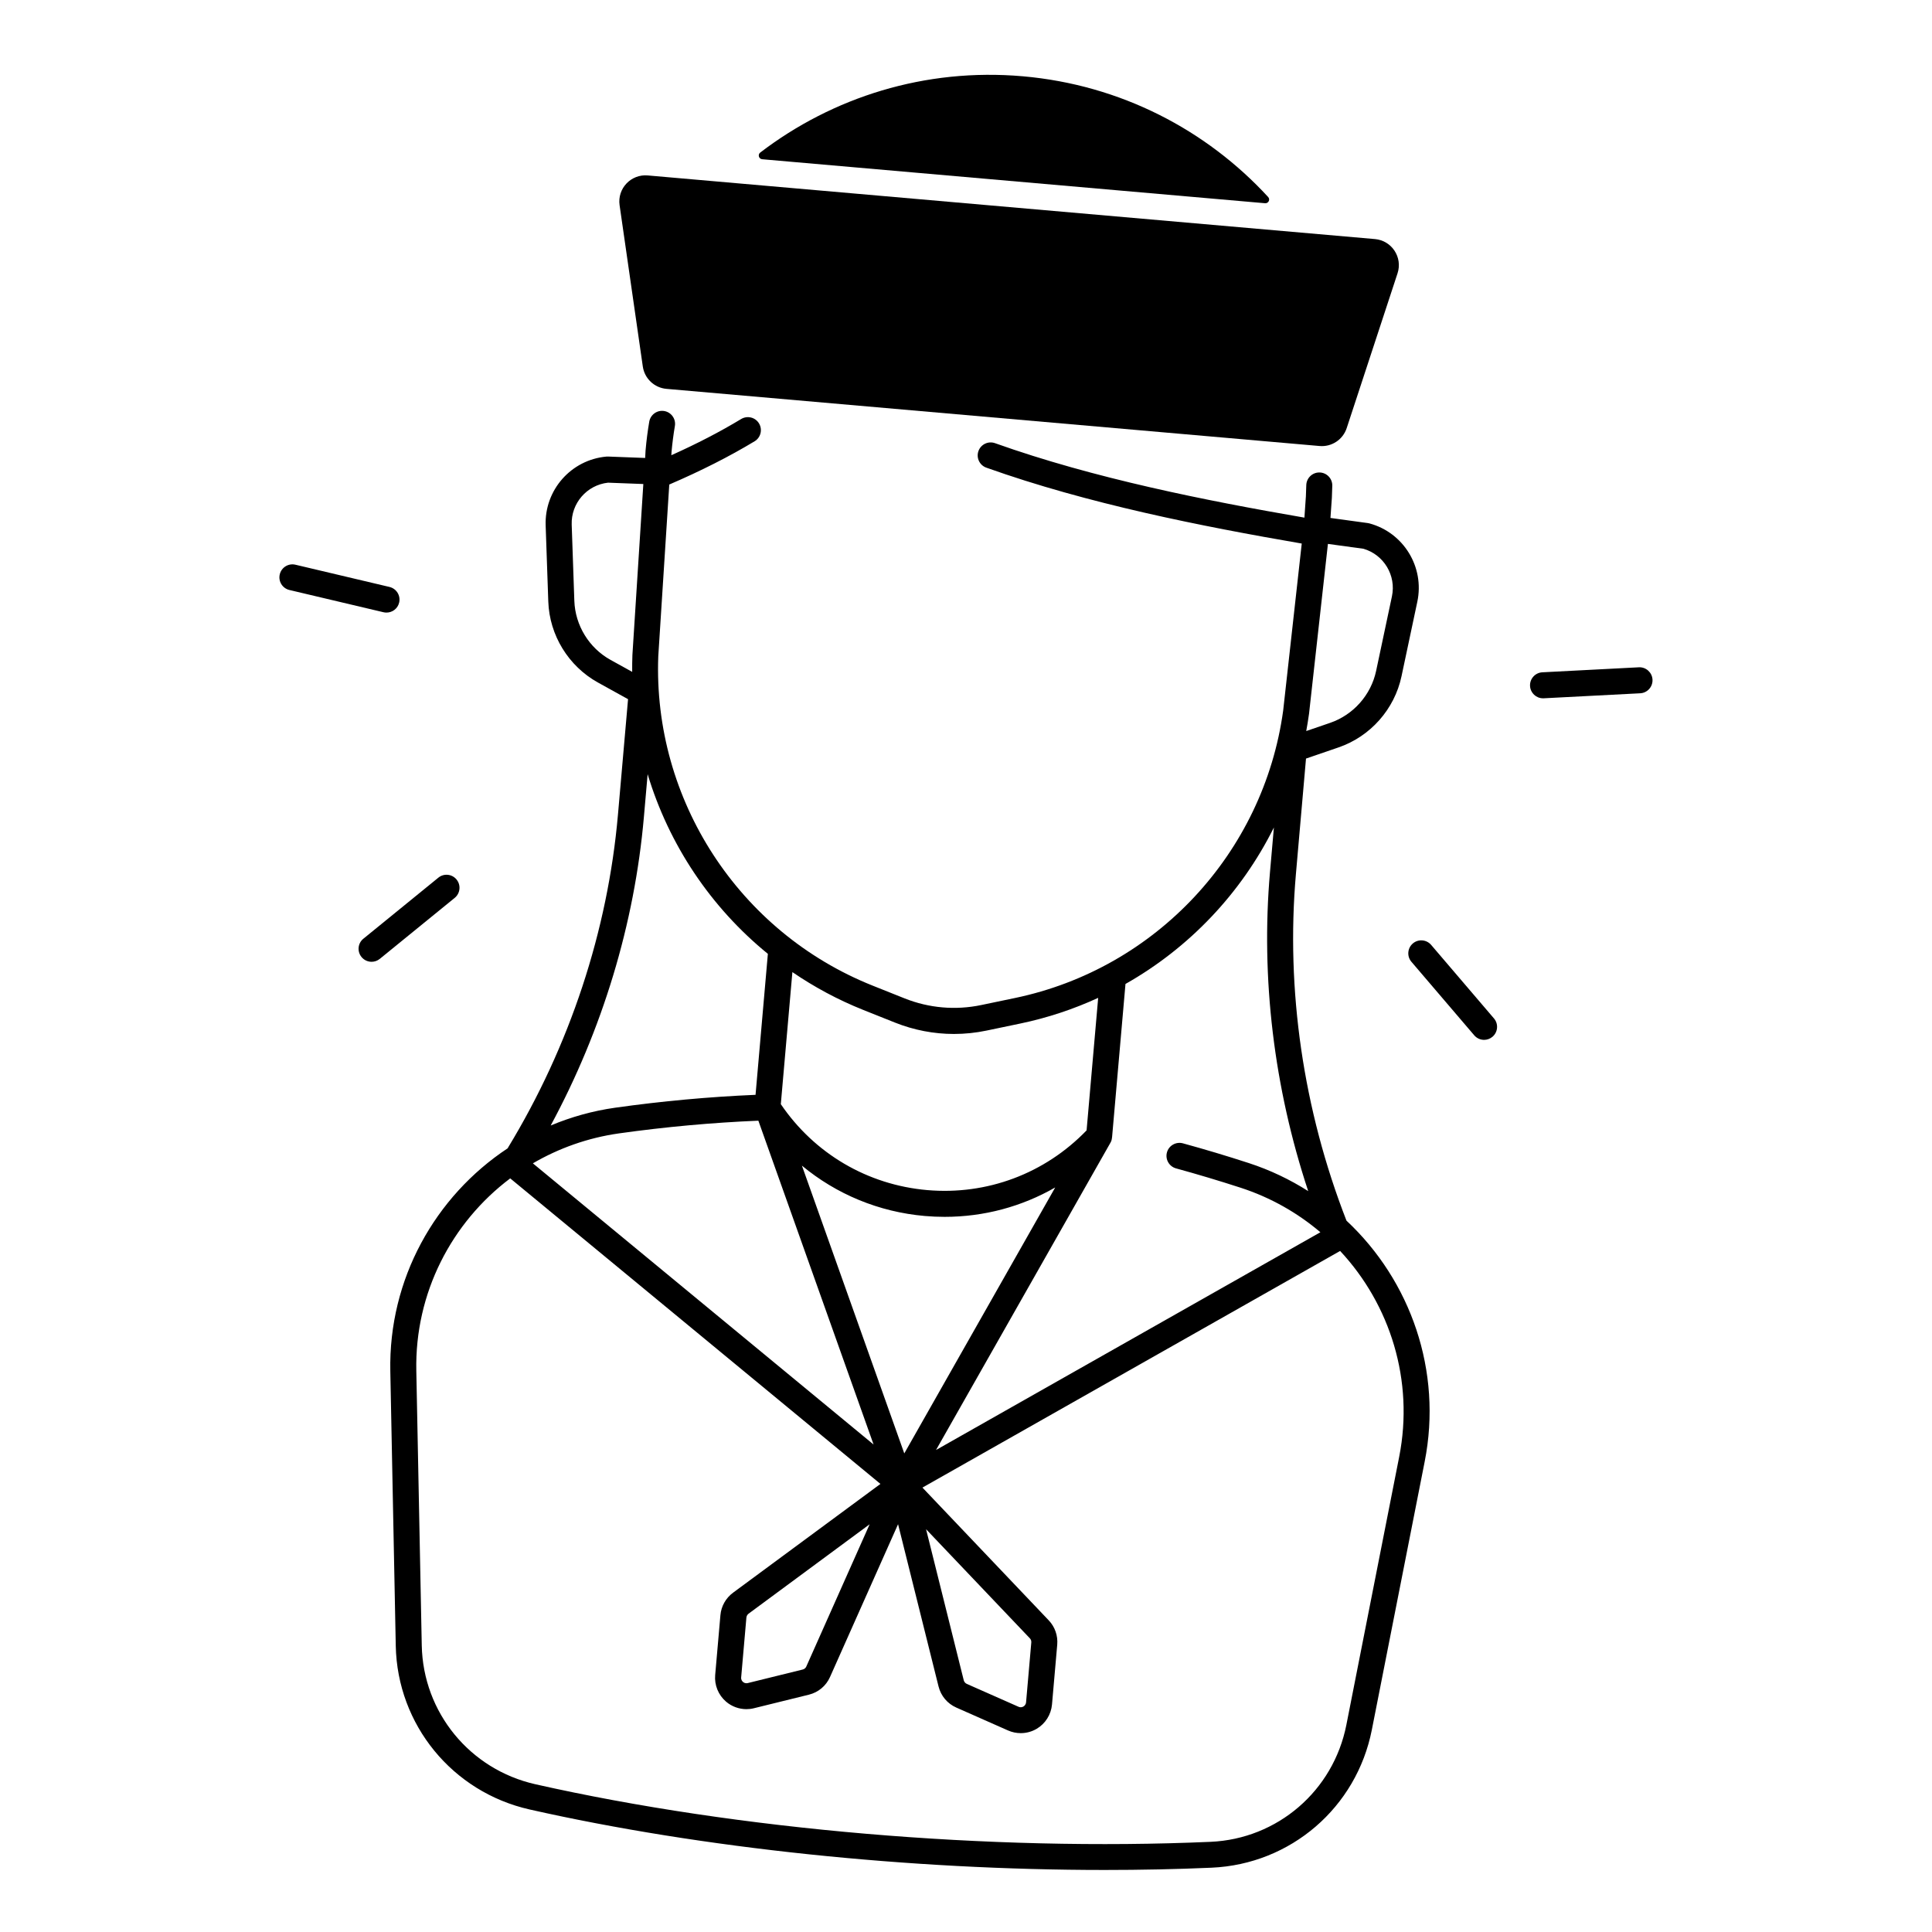 <?xml version="1.0" encoding="UTF-8"?>
<!-- Uploaded to: ICON Repo, www.svgrepo.com, Generator: ICON Repo Mixer Tools -->
<svg fill="#000000" width="800px" height="800px" version="1.1" viewBox="144 144 512 512" xmlns="http://www.w3.org/2000/svg">
 <g>
  <path d="m246.43 306.34c-0.266 0-0.531-0.031-0.797-0.09l-24.934-5.894c-1.852-0.441-3-2.293-2.559-4.144 0.441-1.852 2.293-2.992 4.144-2.559l24.934 5.894c1.852 0.441 3 2.293 2.559 4.144-0.363 1.578-1.781 2.648-3.348 2.648z"/>
  <path d="m314.35 241.13c0.461 3.188 3.051 5.637 6.258 5.922l173.09 15.145c3.207 0.285 6.188-1.684 7.191-4.742l13.473-41.023c1.398-4.25-1.535-8.688-5.984-9.074l-192.71-16.863c-4.457-0.395-8.109 3.473-7.469 7.891z"/>
  <path d="m345.99 186.2 133.27 11.66c0.887 0.078 1.426-0.984 0.816-1.645-16.336-17.77-39.086-29.727-65.023-32s-50.422 5.559-69.598 20.223c-0.699 0.551-0.355 1.684 0.531 1.762z"/>
  <path d="m578.32 320.84-25.586 1.328c-1.898 0.098-3.356 1.723-3.258 3.621 0.098 1.84 1.613 3.266 3.434 3.266h0.176l25.586-1.328c1.898-0.098 3.356-1.723 3.258-3.621-0.098-1.895-1.73-3.363-3.609-3.266z"/>
  <path d="m523.27 394.41c-1.238-1.445-3.414-1.613-4.852-0.383-1.445 1.238-1.613 3.414-0.383 4.852l16.648 19.484c0.68 0.797 1.645 1.211 2.617 1.211 0.789 0 1.586-0.277 2.234-0.828 1.445-1.238 1.613-3.414 0.383-4.852z"/>
  <path d="m265 377.09c-1.199-1.477-3.367-1.703-4.84-0.492l-19.867 16.176c-1.477 1.199-1.691 3.367-0.492 4.84 0.68 0.836 1.672 1.27 2.676 1.27 0.766 0 1.535-0.254 2.176-0.777l19.867-16.176c1.453-1.199 1.68-3.363 0.48-4.84z"/>
  <path d="m500.83 467.49c-11.453-29.383-16.078-61.145-13.402-91.848l2.676-30.613 8.629-2.961c8.434-2.894 14.828-10.117 16.68-18.844l4.191-19.758c1.949-9.18-3.621-18.301-12.676-20.754-0.148-0.039-0.285-0.07-0.434-0.09l-9.91-1.359 0.148-2.125c0.188-2.125 0.305-4.289 0.336-6.426 0.039-1.898-1.477-3.473-3.387-3.504h-0.059c-1.871 0-3.406 1.504-3.445 3.387-0.039 1.977-0.137 3.977-0.316 6.004l-0.176 2.578c-26.117-4.508-55.812-10.402-81.988-19.73-1.789-0.641-3.758 0.297-4.398 2.086-0.641 1.789 0.297 3.758 2.086 4.398 26.812 9.566 57.062 15.547 83.59 20.113l-4.922 44.262c-5.188 37.777-33.742 68.387-71.074 76.172l-8.965 1.871c-6.809 1.418-13.824 0.809-20.289-1.77l-8.5-3.394c-35.414-14.148-58.223-49.25-56.777-87.27l2.914-45.512c8.383-3.602 15.988-7.457 22.621-11.465 1.625-0.984 2.144-3.102 1.16-4.734-0.984-1.625-3.102-2.144-4.734-1.16-5.492 3.324-11.699 6.543-18.5 9.594l0.051-0.848c0.207-2.293 0.5-4.613 0.887-6.887 0.324-1.879-0.945-3.652-2.812-3.977-1.871-0.324-3.652 0.945-3.977 2.812-0.422 2.469-0.746 5-0.965 7.5 0 0.039-0.012 0.078-0.012 0.117l-0.109 2.008-9.84-0.375c-0.148-0.012-0.297 0-0.441 0.012-9.348 0.848-16.414 8.855-16.09 18.234l0.699 20.184c0.305 8.914 5.352 17.133 13.156 21.453l7.981 4.418-2.676 30.613c-2.695 30.789-12.762 61.293-29.125 88.215-0.039 0.059-0.059 0.129-0.09 0.188-19.266 12.734-31.598 34.695-31.113 59.051l1.445 72.816c0.414 20.91 15.008 38.738 35.473 43.355 45.695 10.312 100.87 16.031 152.39 16.031 9.594 0 19.078-0.195 28.34-0.602 20.949-0.914 38.414-15.941 42.469-36.547l14.004-71.074c4.746-24.035-3.727-47.965-20.723-63.848zm-9.926-134.31 5.008-45.039 9.418 1.289c5.41 1.574 8.719 7.074 7.547 12.613l-4.191 19.758c-1.348 6.367-6.023 11.641-12.172 13.758l-6.348 2.176c0.273-1.504 0.531-3.019 0.738-4.555zm-52.211 112.29c0-0.039 0.02-0.07 0.02-0.109l3.551-40.602c16.934-9.574 30.66-24.059 39.332-41.465l-1.031 11.758c-2.461 28.172 1.043 57.199 10.125 84.605-4.82-3.059-10.086-5.59-15.742-7.43-5.777-1.879-11.652-3.641-17.465-5.234-1.84-0.492-3.731 0.582-4.231 2.41-0.5 1.832 0.582 3.731 2.41 4.231 5.707 1.566 11.484 3.297 17.152 5.137 7.949 2.59 15.055 6.652 21.105 11.789l-101.86 57.703 46.188-81.367c0.273-0.441 0.41-0.934 0.441-1.426zm-55.047 83.699-27.129-76.262c9.133 7.578 20.387 12.281 32.57 13.344 1.762 0.156 3.523 0.227 5.266 0.227 10.402 0 20.449-2.707 29.293-7.793zm-29.656-127.55c5.777 3.945 12.023 7.32 18.695 9.988l8.5 3.394c5.008 1.996 10.301 3.012 15.625 3.012 2.883 0 5.766-0.297 8.629-0.895l8.965-1.871c7.211-1.504 14.109-3.809 20.625-6.801l-3.07 35.117c-11.051 11.453-26.383 17.211-42.262 15.824-15.805-1.387-29.863-9.664-38.77-22.77zm-48.18-82.734c-5.699-3.148-9.379-9.152-9.605-15.664l-0.699-20.184c-0.195-5.656 4.016-10.5 9.625-11.121l9.359 0.355-2.894 45.312c-0.059 1.496-0.07 2.981-0.059 4.469zm8.828 41.652 0.992-11.375c5.609 18.656 16.719 35.297 31.863 47.617l-3.266 37.363c-12.289 0.523-24.766 1.664-37.145 3.406-6.023 0.848-11.758 2.469-17.141 4.723 13.715-25.41 22.215-53.445 24.695-81.734zm-6.594 83.824c12.301-1.73 24.707-2.856 36.93-3.367l30.535 85.824-90.293-74.52c6.84-3.988 14.543-6.766 22.828-7.938zm206.76 85.688-14.004 71.074c-3.445 17.465-18.242 30.219-36.016 30.984-58.383 2.559-125.26-3.16-178.91-15.262-17.367-3.918-29.746-19.039-30.102-36.773l-1.445-72.816c-0.414-20.586 9.34-39.273 24.887-50.973l98.113 80.973-39.066 28.832c-1.918 1.418-3.141 3.59-3.344 5.965l-1.387 15.863c-0.234 2.668 0.848 5.293 2.875 7.035 1.516 1.301 3.445 1.996 5.41 1.996 0.66 0 1.328-0.078 1.988-0.246l14.562-3.59c2.508-0.621 4.547-2.32 5.598-4.684l18.035-40.492 10.727 43c0.629 2.508 2.344 4.547 4.703 5.59l13.719 6.07c1.074 0.473 2.215 0.707 3.356 0.707 1.465 0 2.934-0.383 4.231-1.152 2.301-1.359 3.816-3.769 4.055-6.434l1.387-15.863c0.207-2.371-0.609-4.723-2.254-6.445l-33.465-35.18 110.69-62.711c13.277 14.238 19.633 34.332 15.656 54.531zm-140.34 17.902-16.785 37.695c-0.176 0.402-0.531 0.699-0.953 0.797l-14.562 3.59c-0.621 0.148-1.055-0.117-1.258-0.297-0.207-0.176-0.551-0.57-0.492-1.199l1.387-15.863c0.039-0.402 0.246-0.777 0.57-1.023zm25.75 42.301c-0.395-0.176-0.699-0.531-0.809-0.953l-9.988-40.039 27.504 28.91c0.285 0.297 0.422 0.699 0.383 1.102l-1.387 15.863c-0.059 0.629-0.461 0.965-0.688 1.102-0.234 0.137-0.719 0.336-1.301 0.078z"/>
 </g>
</svg>